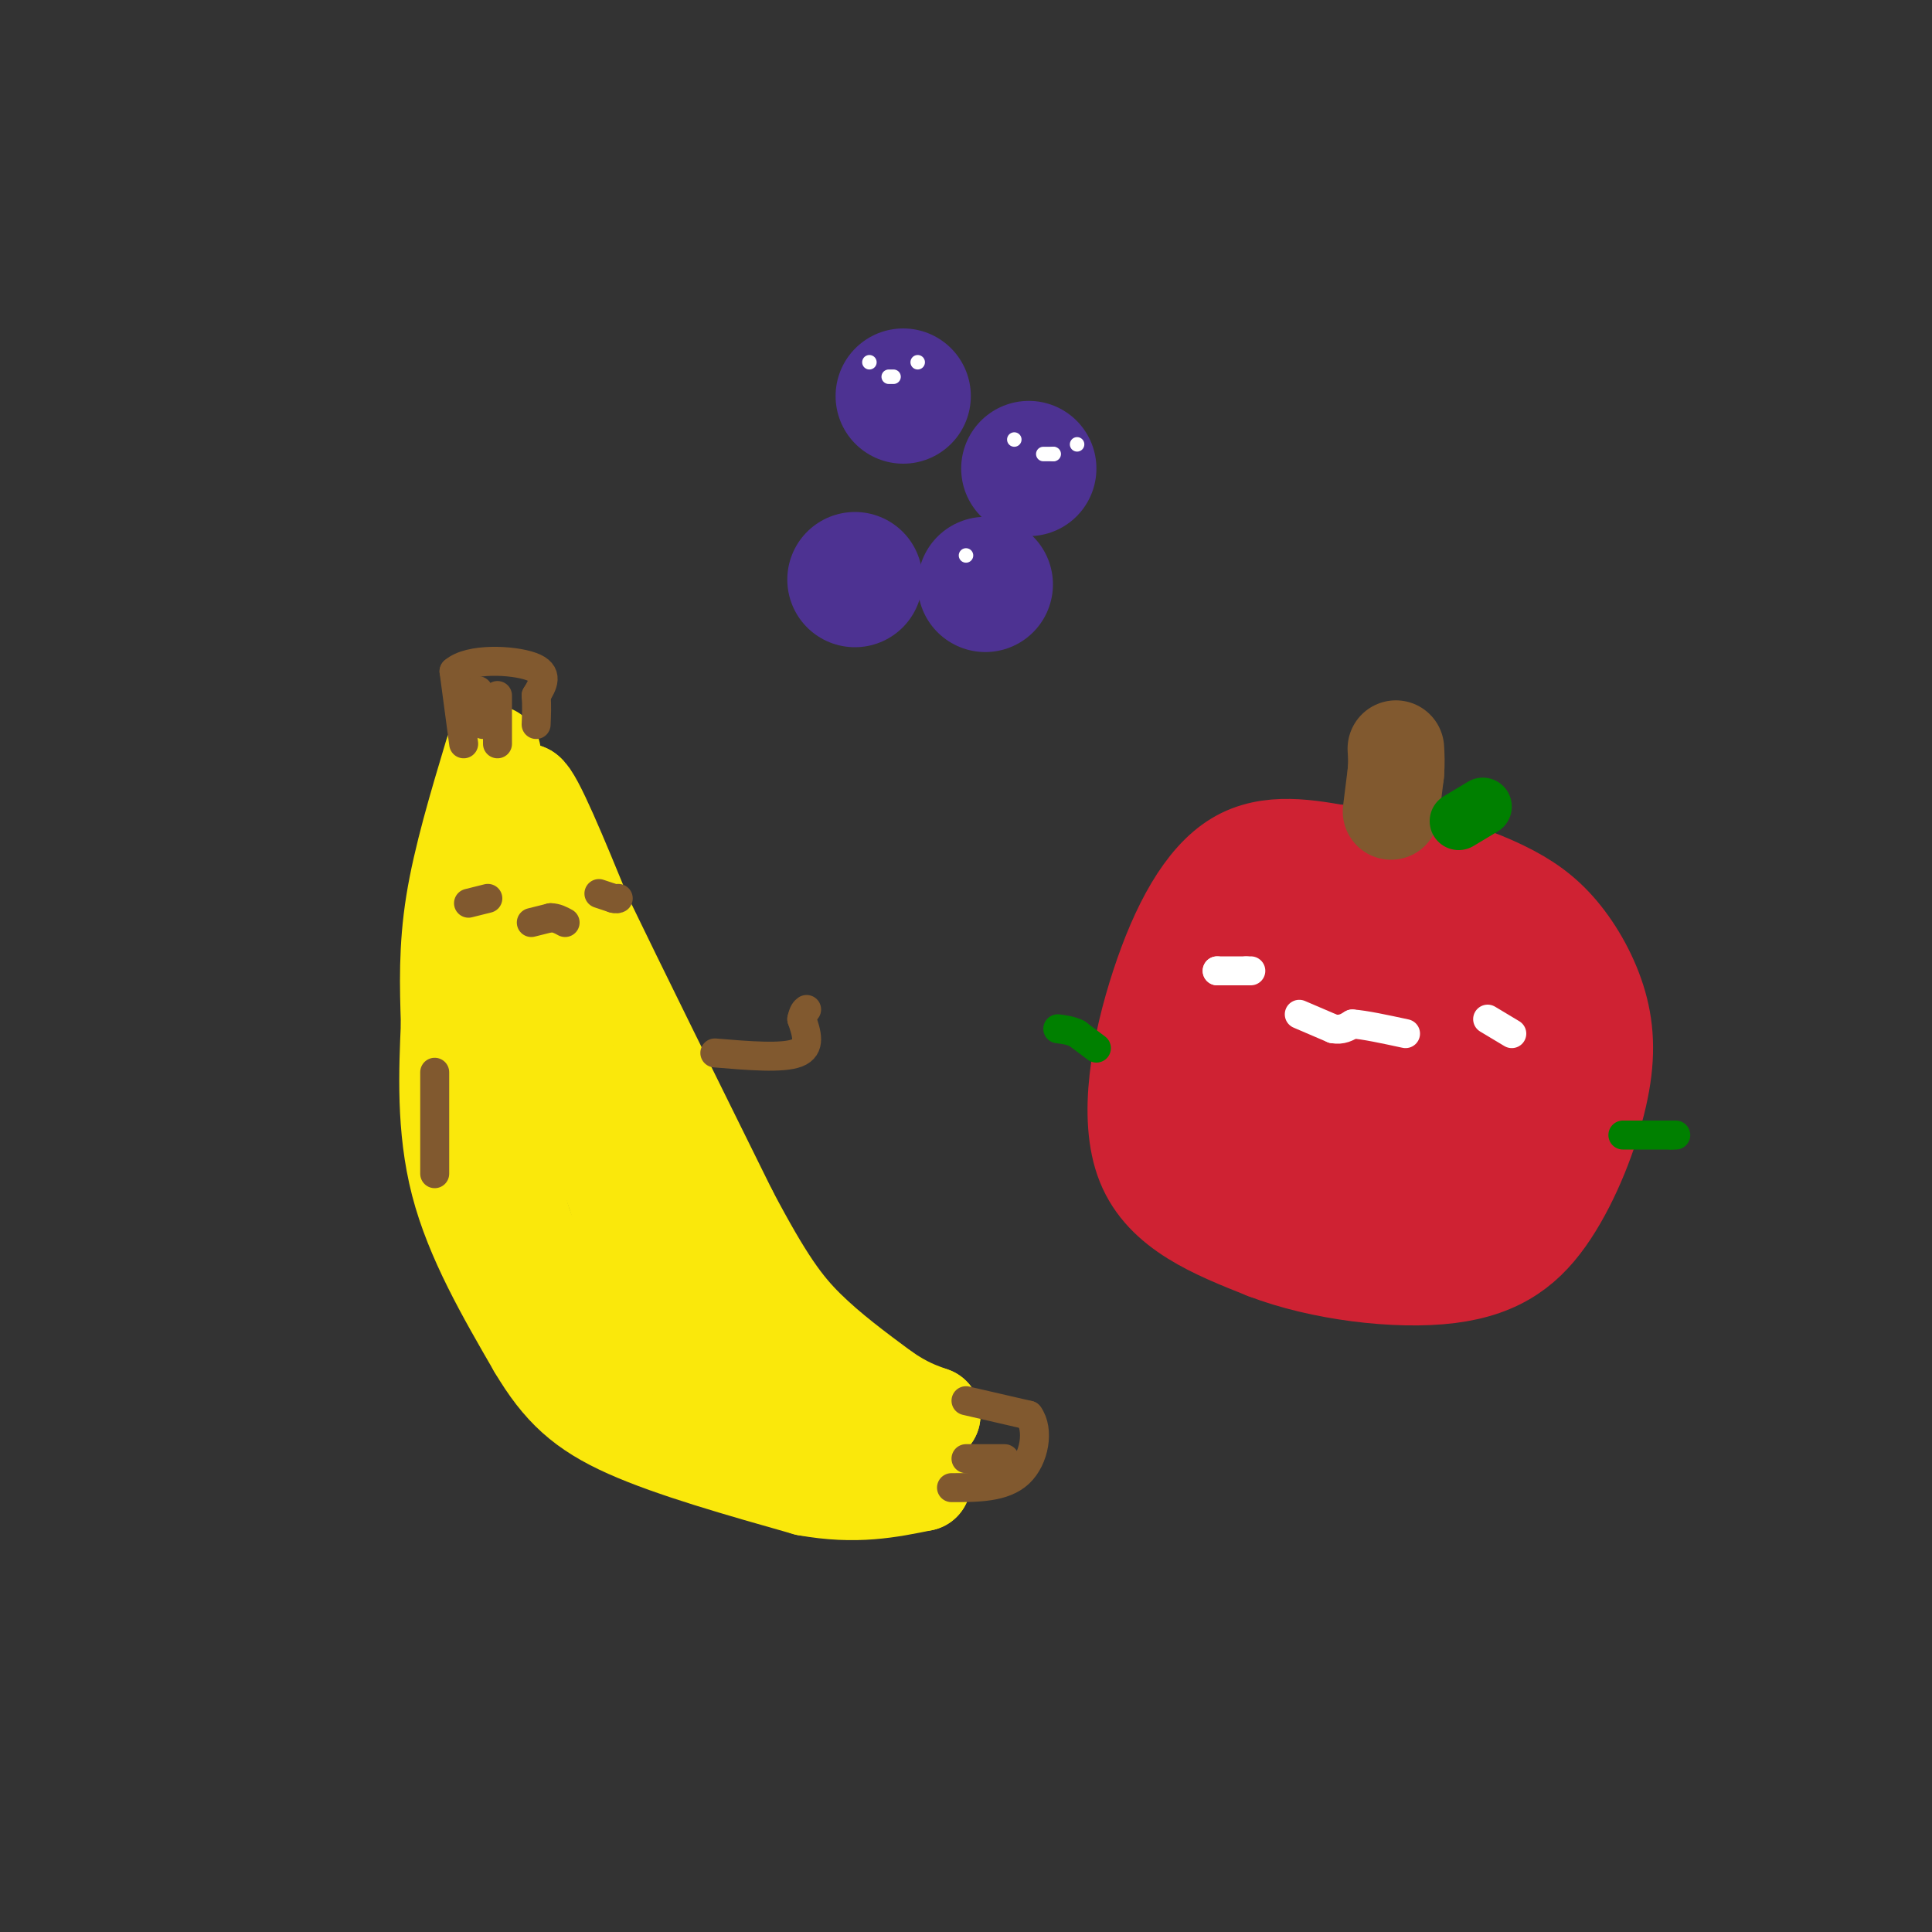 <svg viewBox='0 0 400 400' version='1.1' xmlns='http://www.w3.org/2000/svg' xmlns:xlink='http://www.w3.org/1999/xlink'><rect x="0" y="0" width="400" height="400" fill="#333333" stroke="none"/><g fill='none' stroke='#fae80b' stroke-width='20' stroke-linecap='round' stroke-linejoin='round'><path d='M102,156c-3.250,10.833 -6.500,21.667 -8,31c-1.500,9.333 -1.250,17.167 -1,25'/><path d='M93,212c-0.422,9.711 -0.978,21.489 2,33c2.978,11.511 9.489,22.756 16,34'/><path d='M111,279c5.067,8.533 9.733,12.867 19,17c9.267,4.133 23.133,8.067 37,12'/><path d='M167,308c10.167,1.833 17.083,0.417 24,-1'/><path d='M191,307c-2.756,-4.733 -21.644,-16.067 -31,-23c-9.356,-6.933 -9.178,-9.467 -9,-12'/><path d='M151,272c-6.022,-9.467 -16.578,-27.133 -24,-43c-7.422,-15.867 -11.711,-29.933 -16,-44'/><path d='M111,185c-3.000,-10.833 -2.500,-15.917 -2,-21'/><path d='M109,164c1.667,0.833 6.833,13.417 12,26'/><path d='M121,190c7.000,14.500 18.500,37.750 30,61'/><path d='M151,251c7.511,14.244 11.289,19.356 16,24c4.711,4.644 10.356,8.822 16,13'/><path d='M183,288c4.333,3.000 7.167,4.000 10,5'/><path d='M193,293c-5.078,1.010 -22.774,1.033 -30,1c-7.226,-0.033 -3.984,-0.124 -7,-3c-3.016,-2.876 -12.290,-8.536 -17,-13c-4.710,-4.464 -4.855,-7.732 -5,-11'/><path d='M134,267c-3.750,-10.917 -10.625,-32.708 -16,-46c-5.375,-13.292 -9.250,-18.083 -11,-19c-1.750,-0.917 -1.375,2.042 -1,5'/><path d='M106,207c-0.867,10.333 -2.533,33.667 3,48c5.533,14.333 18.267,19.667 31,25'/><path d='M140,280c8.000,5.500 12.500,6.750 17,8'/></g>
<g fill='none' stroke='#81592f' stroke-width='6' stroke-linecap='round' stroke-linejoin='round'><path d='M96,154c0.000,0.000 -2.000,-15.000 -2,-15'/><path d='M94,139c3.200,-2.822 12.200,-2.378 16,-1c3.800,1.378 2.400,3.689 1,6'/><path d='M111,144c0.167,2.000 0.083,4.000 0,6'/><path d='M99,143c0.000,0.000 1.000,7.000 1,7'/><path d='M103,144c0.000,0.000 0.000,10.000 0,10'/><path d='M200,290c0.000,0.000 13.000,3.000 13,3'/><path d='M213,293c2.200,3.000 1.200,9.000 -2,12c-3.200,3.000 -8.600,3.000 -14,3'/><path d='M200,302c0.000,0.000 8.000,0.000 8,0'/><path d='M97,187c0.000,0.000 4.000,-1.000 4,-1'/><path d='M124,185c0.000,0.000 3.000,1.000 3,1'/><path d='M127,186c0.667,0.167 0.833,0.083 1,0'/><path d='M110,191c0.000,0.000 4.000,-1.000 4,-1'/><path d='M114,190c1.167,0.000 2.083,0.500 3,1'/><path d='M90,222c0.000,0.000 0.000,21.000 0,21'/><path d='M148,218c7.000,0.583 14.000,1.167 17,0c3.000,-1.167 2.000,-4.083 1,-7'/><path d='M166,211c0.333,-1.500 0.667,-1.750 1,-2'/></g>
<g fill='none' stroke='#cf2233' stroke-width='20' stroke-linecap='round' stroke-linejoin='round'><path d='M279,177c-8.149,-1.524 -16.298,-3.048 -23,1c-6.702,4.048 -11.958,13.667 -16,26c-4.042,12.333 -6.869,27.381 -3,37c3.869,9.619 14.435,13.810 25,18'/><path d='M262,259c11.356,4.383 27.245,6.342 38,5c10.755,-1.342 16.374,-5.984 21,-13c4.626,-7.016 8.257,-16.404 10,-24c1.743,-7.596 1.597,-13.398 0,-19c-1.597,-5.602 -4.647,-11.004 -8,-15c-3.353,-3.996 -7.010,-6.586 -12,-9c-4.990,-2.414 -11.312,-4.652 -19,-6c-7.688,-1.348 -16.741,-1.805 -22,-1c-5.259,0.805 -6.724,2.870 -11,8c-4.276,5.130 -11.365,13.323 -15,22c-3.635,8.677 -3.818,17.839 -4,27'/><path d='M240,234c0.938,5.970 5.281,7.395 8,9c2.719,1.605 3.812,3.390 11,4c7.188,0.610 20.470,0.045 27,-1c6.530,-1.045 6.309,-2.570 8,-6c1.691,-3.430 5.295,-8.764 5,-15c-0.295,-6.236 -4.488,-13.373 -9,-17c-4.512,-3.627 -9.343,-3.746 -13,-4c-3.657,-0.254 -6.138,-0.645 -10,4c-3.862,4.645 -9.103,14.327 -11,21c-1.897,6.673 -0.448,10.336 1,14'/><path d='M257,243c5.216,3.865 17.756,6.529 25,6c7.244,-0.529 9.190,-4.251 11,-9c1.810,-4.749 3.482,-10.523 4,-17c0.518,-6.477 -0.118,-13.655 -2,-18c-1.882,-4.345 -5.008,-5.856 -11,-8c-5.992,-2.144 -14.848,-4.920 -21,-3c-6.152,1.920 -9.599,8.535 -11,12c-1.401,3.465 -0.755,3.781 -1,9c-0.245,5.219 -1.380,15.343 0,22c1.380,6.657 5.276,9.847 10,12c4.724,2.153 10.277,3.268 17,3c6.723,-0.268 14.618,-1.918 20,-5c5.382,-3.082 8.252,-7.595 10,-13c1.748,-5.405 2.374,-11.703 3,-18'/><path d='M311,216c0.246,-4.246 -0.639,-5.862 -3,-8c-2.361,-2.138 -6.196,-4.798 -13,-6c-6.804,-1.202 -16.575,-0.944 -21,0c-4.425,0.944 -3.503,2.576 -5,6c-1.497,3.424 -5.413,8.642 -7,14c-1.587,5.358 -0.843,10.857 -1,14c-0.157,3.143 -1.213,3.931 2,5c3.213,1.069 10.696,2.418 15,3c4.304,0.582 5.430,0.397 10,-3c4.570,-3.397 12.585,-10.007 17,-18c4.415,-7.993 5.232,-17.368 3,-22c-2.232,-4.632 -7.512,-4.520 -11,-5c-3.488,-0.480 -5.182,-1.551 -8,1c-2.818,2.551 -6.759,8.725 -9,17c-2.241,8.275 -2.783,18.650 0,23c2.783,4.350 8.892,2.675 15,1'/><path d='M295,238c4.992,-0.923 9.973,-3.731 14,-8c4.027,-4.269 7.099,-9.998 8,-16c0.901,-6.002 -0.369,-12.275 -1,-16c-0.631,-3.725 -0.622,-4.900 -7,-6c-6.378,-1.100 -19.144,-2.126 -25,-3c-5.856,-0.874 -4.803,-1.598 -7,4c-2.197,5.598 -7.644,17.517 -9,27c-1.356,9.483 1.381,16.530 3,20c1.619,3.470 2.122,3.365 7,4c4.878,0.635 14.131,2.012 19,2c4.869,-0.012 5.355,-1.412 8,-5c2.645,-3.588 7.450,-9.365 9,-16c1.550,-6.635 -0.157,-14.129 -2,-18c-1.843,-3.871 -3.824,-4.120 -9,-4c-5.176,0.120 -13.547,0.609 -18,3c-4.453,2.391 -4.986,6.683 -5,11c-0.014,4.317 0.493,8.658 1,13'/><path d='M281,230c5.271,3.196 17.950,4.688 25,3c7.050,-1.688 8.472,-6.554 9,-10c0.528,-3.446 0.162,-5.470 0,-7c-0.162,-1.530 -0.121,-2.566 -5,-3c-4.879,-0.434 -14.680,-0.267 -20,3c-5.320,3.267 -6.160,9.633 -7,16'/></g>
<g fill='none' stroke='#81592f' stroke-width='20' stroke-linecap='round' stroke-linejoin='round'><path d='M288,168c0.000,0.000 1.000,-8.000 1,-8'/><path d='M289,160c0.167,-2.167 0.083,-3.583 0,-5'/></g>
<g fill='none' stroke='#008000' stroke-width='12' stroke-linecap='round' stroke-linejoin='round'><path d='M302,170c0.000,0.000 5.000,-3.000 5,-3'/></g>
<g fill='none' stroke='#ffffff' stroke-width='6' stroke-linecap='round' stroke-linejoin='round'><path d='M252,201c0.000,0.000 0.000,0.000 0,0'/><path d='M252,201c0.000,0.000 6.000,0.000 6,0'/><path d='M258,201c1.167,0.000 1.083,0.000 1,0'/><path d='M308,211c0.000,0.000 5.000,3.000 5,3'/><path d='M269,210c0.000,0.000 7.000,3.000 7,3'/><path d='M276,213c1.833,0.333 2.917,-0.333 4,-1'/><path d='M280,212c2.500,0.167 6.750,1.083 11,2'/></g>
<g fill='none' stroke='#008000' stroke-width='6' stroke-linecap='round' stroke-linejoin='round'><path d='M227,217c0.000,0.000 -4.000,-3.000 -4,-3'/><path d='M223,214c-1.333,-0.667 -2.667,-0.833 -4,-1'/><path d='M336,235c0.000,0.000 10.000,0.000 10,0'/><path d='M346,235c1.667,0.000 0.833,0.000 0,0'/></g>
<g fill='none' stroke='#4d3292' stroke-width='28' stroke-linecap='round' stroke-linejoin='round'><path d='M187,82c0.000,0.000 0.000,0.000 0,0'/><path d='M213,97c0.000,0.000 0.000,0.000 0,0'/><path d='M177,120c0.000,0.000 0.000,0.000 0,0'/><path d='M204,121c0.000,0.000 0.000,0.000 0,0'/></g>
<g fill='none' stroke='#ffffff' stroke-width='3' stroke-linecap='round' stroke-linejoin='round'><path d='M180,75c0.000,0.000 0.000,0.000 0,0'/><path d='M190,75c0.000,0.000 0.000,0.000 0,0'/><path d='M184,78c0.000,0.000 1.000,0.000 1,0'/><path d='M210,91c0.000,0.000 0.000,0.000 0,0'/><path d='M223,92c0.000,0.000 0.000,0.000 0,0'/><path d='M216,94c0.000,0.000 2.000,0.000 2,0'/><path d='M218,94c0.333,0.000 0.167,0.000 0,0'/><path d='M200,115c0.000,0.000 0.000,0.000 0,0'/></g>
</svg>